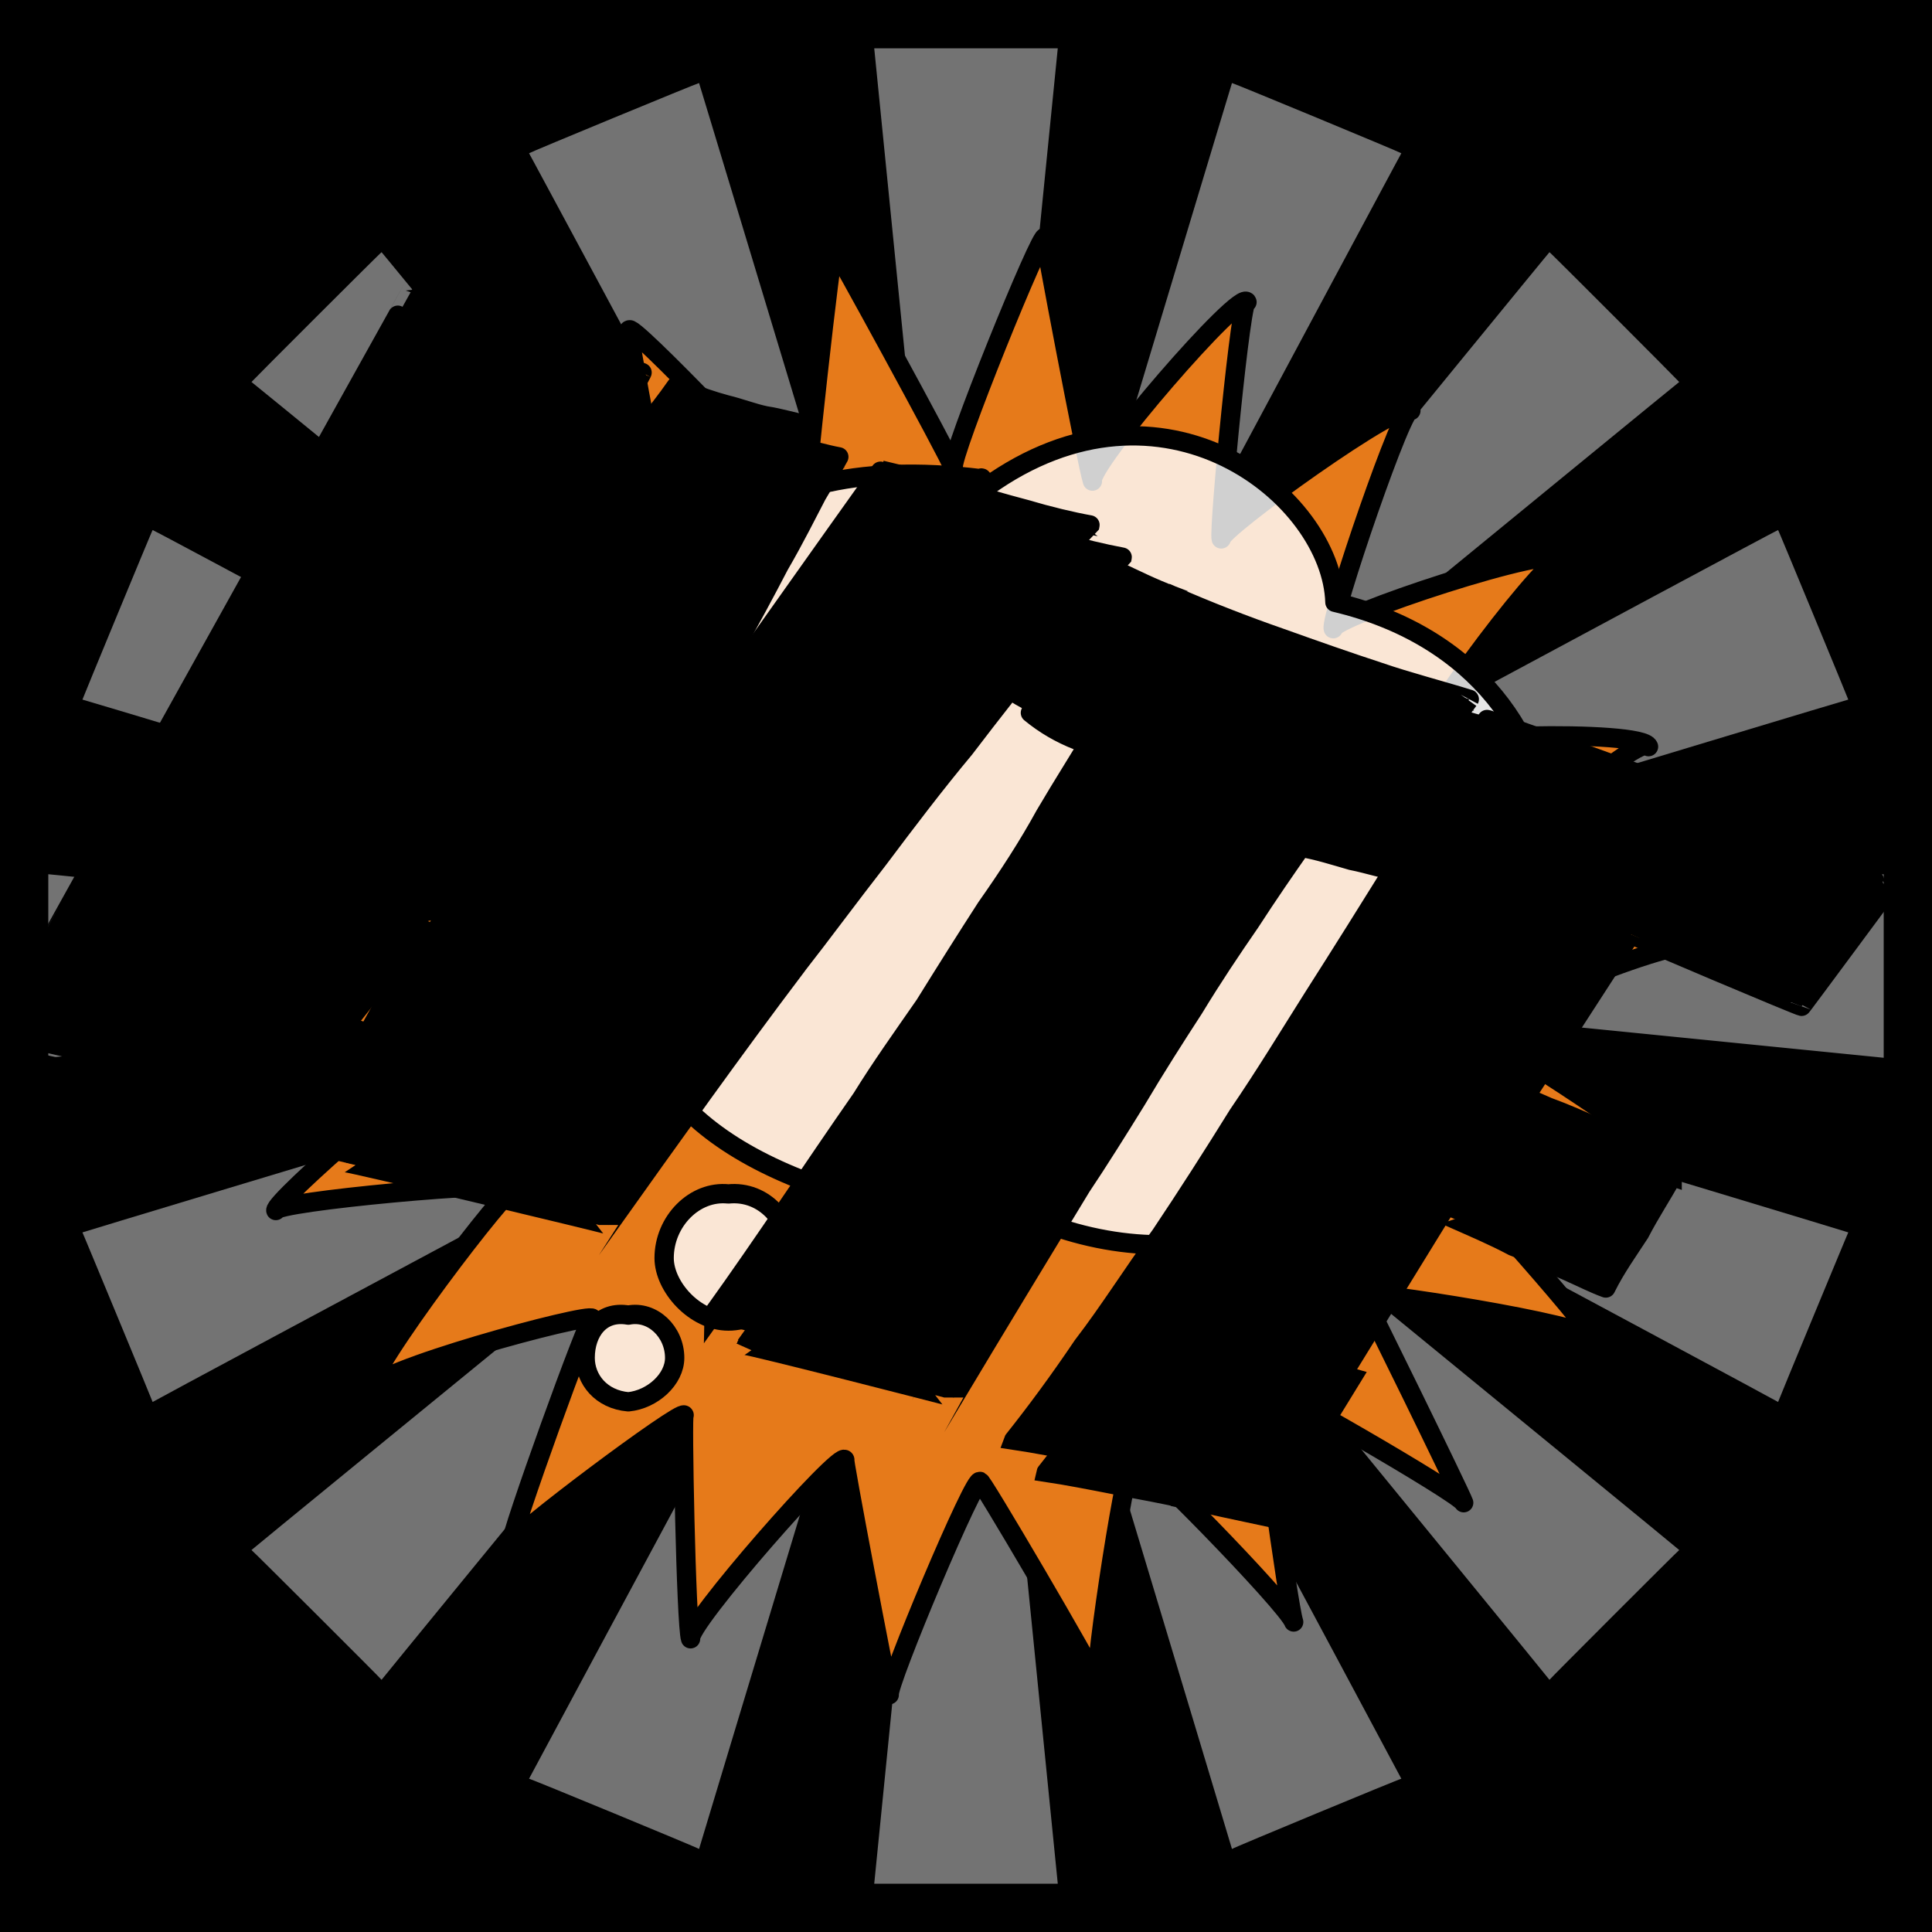 <svg id="svgWorkerArea" xmlns="http://www.w3.org/2000/svg" version="1.1" xmlns:xlink="http://www.w3.org/1999/xlink" xmlns:artdraw="https://artdraw.org" viewBox="0 0 600 600" width="100%" height="100%" style="background: white;" css="background:#9b9b9b;"><rect x="0" y="0" width="600" height="600" fill="#333333" stroke="none"/><path id="back01" fill="url(#fill-Linear-back01)" stroke="#000" stroke-width="1" class="cosito" d="M0 0C0 0 600 0 600 0 600 0 600 600 600 600 600 600 0 600 0 600 0 600 0 0 0 0 0 0 0 0 0 0" fill-opacity="1"></path><defs id="defsdoc"><pattern id="patternBool" x="0" y="0" width="10" height="10" patternUnits="userSpaceOnUse" patternTransform="rotate(35)"><circle cx="5" cy="5" r="4" style="stroke: none;fill: #ff000070;"></circle></pattern><linearGradient id="fill-Linear-back01" x1="15%" y1="85%" x2="85%" y2="15%"><stop offset="0%" style="stop-color:hsl(262.6,80%,50%);stop-opacity:1;"></stop><stop offset="100%" style="stop-color:hsl(262.6,80%,70%);stop-opacity:1;"></stop></linearGradient><linearGradient id="fill-Linear-text-01" x1="15%" y1="85%" x2="85%" y2="15%"><stop offset="0%" style="stop-color:hsl(0, 100%, 50%);stop-opacity:1;"></stop><stop offset="100%" style="stop-color:hsl(60, 100%, 50%);stop-opacity:1;"></stop></linearGradient></defs><g id="rays-01" class="cosito"><path id="path-552759418" fill="white" fill-opacity="0.45" stroke="#000" stroke-width="0" class="cloneT grouped" d="M300 300C300 300 271.5 585 271.5 585 271.5 585 328.5 585 328.5 585 328.5 585 300 300 300 300"></path><path id="path-720159299" fill="white" fill-opacity="0.45" stroke="#000" stroke-width="0" class="cloneT grouped" d="M300 300C300 300 164.3 552.2 164.3 552.399 164.3 552.2 217.1 574 217.1 574.212 217.1 574 300 300 300 300"></path><path id="path-555669395" fill="white" fill-opacity="0.45" stroke="#000" stroke-width="0" class="cloneT grouped" d="M300 300C300 300 78.1 481.2 78.1 481.373 78.1 481.2 118.5 521.5 118.5 521.678 118.5 521.5 300 300 300 300"></path><path id="path-599583111" fill="white" fill-opacity="0.45" stroke="#000" stroke-width="0" class="cloneT grouped" d="M300 300C300 300 25.6 382.6 25.6 382.734 25.6 382.6 47.4 435.2 47.4 435.395 47.4 435.2 300 300 300 300"></path><path id="path-959542976" fill="white" fill-opacity="0.45" stroke="#000" stroke-width="0" class="cloneT grouped" d="M300 300C300 300 15 271.5 15 271.5 15 271.5 15 328.5 15 328.5 15 328.5 300 300 300 300"></path><path id="path-437261344" fill="white" fill-opacity="0.45" stroke="#000" stroke-width="0" class="cloneT grouped" d="M300 300C300 300 47.4 164.3 47.4 164.605 47.4 164.3 25.6 217.1 25.6 217.266 25.6 217.1 300 300 300 300"></path><path id="path-204788527" fill="white" fill-opacity="0.45" stroke="#000" stroke-width="0" class="cloneT grouped" d="M300 300C300 300 118.5 78.1 118.5 78.322 118.5 78.1 78.1 118.5 78.1 118.627 78.1 118.5 300 300 300 300"></path><path id="path-765614222" fill="white" fill-opacity="0.45" stroke="#000" stroke-width="0" class="cloneT grouped" d="M300 300C300 300 217.1 25.6 217.1 25.788 217.1 25.6 164.3 47.4 164.3 47.601 164.3 47.4 300 300 300 300"></path><path id="path-154491998" fill="white" fill-opacity="0.45" stroke="#000" stroke-width="0" class="cloneT grouped" d="M300 300C300 300 328.5 15 328.5 15 328.5 15 271.5 15 271.5 15 271.5 15 300 300 300 300"></path><path id="path-985527169" fill="white" fill-opacity="0.45" stroke="#000" stroke-width="0" class="cloneT grouped" d="M300 300C300 300 435.2 47.4 435.2 47.601 435.2 47.4 382.6 25.6 382.6 25.788 382.6 25.6 300 300 300 300"></path><path id="path-85018849" fill="white" fill-opacity="0.45" stroke="#000" stroke-width="0" class="cloneT grouped" d="M300 300C300 300 521.5 118.5 521.5 118.627 521.5 118.5 481.2 78.1 481.2 78.322 481.2 78.1 300 300 300 300"></path><path id="path-890743261" fill="white" fill-opacity="0.45" stroke="#000" stroke-width="0" class="cloneT grouped" d="M300 300C300 300 574 217.1 574 217.266 574 217.1 552.2 164.3 552.2 164.605 552.2 164.3 300 300 300 300"></path><path id="path-534355935" fill="white" fill-opacity="0.45" stroke="#000" stroke-width="0" class="cloneT grouped" d="M300 300C300 300 585 328.5 585 328.5 585 328.5 585 271.5 585 271.5 585 271.5 300 300 300 300"></path><path id="path-220716634" fill="white" fill-opacity="0.45" stroke="#000" stroke-width="0" class="cloneT grouped" d="M300 300C300 300 552.2 435.2 552.2 435.395 552.2 435.2 574 382.6 574 382.734 574 382.6 300 300 300 300"></path><path id="path-313325032" fill="white" fill-opacity="0.45" stroke="#000" stroke-width="0" class="cloneT grouped" d="M300 300C300 300 481.2 521.5 481.2 521.678 481.2 521.5 521.5 481.2 521.5 481.373 521.5 481.2 300 300 300 300"></path><path id="path-862220013" fill="white" fill-opacity="0.45" stroke="#000" stroke-width="0" class="cloneT grouped" d="M300 300C300 300 382.6 574 382.6 574.212 382.6 574 435.2 552.2 435.2 552.399 435.2 552.2 300 300 300 300"></path></g><path id="fig-02" fill="rgb(230,122,26)" stroke="black" stroke-linecap="round" stroke-linejoin="round" stroke-width="6" class="cosito" d="M209.262 175.726C207.661 170.946 193.661 97.346 195.462 102.752 193.661 97.346 249.462 156.245 249.962 157.641 249.462 156.245 258.361 74.945 259.062 76.999 258.361 74.945 294.962 141.845 296.062 145.201 294.962 141.845 323.661 71.046 324.562 73.749 323.661 71.046 337.661 144.645 339.262 149.407 337.661 144.645 385.661 89.046 387.262 93.823 385.661 89.046 378.361 164.645 379.262 167.363 378.361 164.645 436.562 122.746 438.161 127.519 436.562 122.746 412.962 191.845 414.062 195.255 412.962 191.845 483.661 168.245 485.462 173.623 483.661 168.245 438.462 228.046 440.262 233.477 438.462 228.046 510.161 226.446 511.962 231.879 510.161 226.446 458.262 272.146 458.861 274.256 458.262 272.146 524.062 288.945 525.861 294.394 524.062 288.945 456.361 317.546 457.062 319.626 456.361 317.546 513.962 354.245 515.562 358.998 513.962 354.245 447.062 359.445 447.962 362.216 447.062 359.445 493.361 411.146 494.962 415.881 493.361 411.146 422.562 400.546 422.962 401.898 422.562 400.546 453.661 463.945 454.562 466.683 453.661 463.945 390.462 427.646 391.161 429.685 390.462 427.646 399.962 498.346 401.762 503.724 399.962 498.346 350.462 447.745 352.062 452.466 350.462 447.745 339.462 518.545 340.861 522.619 339.462 518.545 303.262 456.846 304.361 460.21 303.262 456.846 275.262 523.545 276.161 526.326 275.262 523.545 261.262 449.945 262.361 453.352 261.262 449.945 213.061 504.846 214.462 508.936 213.061 504.846 211.762 437.445 212.462 439.476 211.762 437.445 157.962 477.745 158.661 479.841 157.962 477.745 183.362 407.346 183.962 409.454 183.362 407.346 113.162 426.346 114.962 431.788 113.162 426.346 158.962 366.346 159.862 369.037 158.962 366.346 84.761 373.245 85.662 375.94 84.761 373.245 136.962 328.146 137.862 330.878 136.962 328.146 72.761 305.646 74.162 309.675 72.761 305.646 135.561 279.346 136.661 282.793 135.561 279.346 75.462 243.546 76.261 246.286 75.462 243.546 152.161 240.245 153.061 242.983 152.161 240.245 99.662 184.745 100.761 188.125 99.662 184.745 172.061 200.046 173.661 204.791 172.061 200.046 145.561 135.745 147.362 141.2 145.561 135.745 207.661 170.946 209.262 175.726 207.661 170.946 207.661 170.946 209.262 175.726" fill-opacity="1" vector-effect="none"></path><path id="fig-03" fill="White" fill-opacity="0.815" stroke="black" stroke-linecap="round" stroke-linejoin="round" stroke-width="6" class="cosito" d="M306.324 151.262C361.264 111.785 413.589 154.214 414.57 187.05 503.521 208.08 497.962 315.811 433.864 336.103 425.689 374.104 376.308 399.562 323.983 379.639 288.01 403.251 266.426 382.59 252.691 367.832 203.31 349.754 179.764 315.811 205.272 251.984 189.902 178.933 227.183 139.087 304.689 148.68 304.689 147.573 306.324 150.524 306.324 151.262M181.726 421.698C181.726 413.581 186.632 406.94 195.134 408.416 202.656 406.94 209.524 413.581 209.524 421.698 209.524 428.339 202.656 434.611 195.134 435.349 186.632 434.611 181.726 428.339 181.726 421.698 181.726 419.853 181.726 419.853 181.726 421.698 181.726 419.853 181.726 419.853 181.726 421.698M206.253 390.707C206.253 379.27 215.737 369.677 226.202 370.784 237.321 369.677 245.824 379.27 245.824 390.707 245.824 399.562 237.321 410.261 226.202 410.261 215.737 410.261 206.253 399.562 206.253 390.707 206.253 389.969 206.253 389.969 206.253 390.707 206.253 389.969 206.253 389.969 206.253 390.707"></path><g id="text-01" class="cosito"><path id="letter-697389105" fill="rgb(0,0,0)" fill-opacity="1" stroke="rgb(0,0,0)" stroke-width="6" d="M87.3,343.492C87.2,343.7,12,326.4,12,326.41C12,326.4,139,98,139,98.126C149.6,102.1,160.3,105,170,107.445C180.1,109.3,189.9,111.9,199.4,115.688C199.5,115.5,199.5,115.5,199.4,115.688C199.5,115.5,198.3,118.3,195.4,122.129C192.9,126.4,189.6,131.2,185.8,138.342C181.2,144.7,176.9,152.2,172.1,160.712C167,168.9,159.9,180.2,150.2,194.551C141.2,208.5,128.7,228.6,112.9,254.636C112.8,254.9,112.8,254.9,112.9,254.636C112.8,254.9,117.8,257,118,256.774C132.6,238.1,144.7,223.5,154.3,212.359C163.5,200.9,171.2,190.9,176.8,184.157C182.2,177,188.4,170,193.7,163.278C198.5,156.4,203.5,150.1,208.7,144.615C213.5,138.8,217.1,134.2,220,129.931C219.9,130.1,219.9,130.1,220,129.931C219.9,130.1,222.9,131.4,223,131.214C226.6,133,231.5,134.7,235.5,135.673C240.2,136.8,243.9,138.3,247.9,139.133C252.4,139.8,256.2,141.1,260.5,141.881C260.7,141.4,260.7,141.4,260.5,141.881C259.7,143.3,257.2,147.9,253.7,153.688C250.7,159.4,246.8,167.3,242,175.539C237.7,183.8,232.7,193.2,226.7,203.611C221.6,214.2,216.2,223.9,211.1,233.977C205.9,243.4,200.9,253.1,196.1,261.959C191.9,271.1,187.2,278.4,184,284.652C183.9,284.9,183.9,284.9,184,284.652C183.9,284.9,190.3,287.6,190.5,287.374C190.3,287.6,283.9,155.5,283.7,156.008C291.1,157.8,299.9,159.9,307.2,162.346C307.2,162.3,307.2,162.3,307.2,162.346C314.4,164.1,321.4,166.3,328.5,168.165C335.7,170.3,342.9,172,348.5,173.025C348.6,172.5,348.6,172.5,348.5,173.025C340.9,181.2,333.3,189.9,325,200.255C316.6,210.4,308.3,221,299.5,232.539C290.5,243.3,281.4,255.3,272.7,266.897C263.9,278.2,255.4,289.7,247,300.516C247,300.4,247,300.4,247,300.516C227.8,325.9,208.6,352.9,189,380.429C189,380.2,189,380.2,189,380.429C189,380.2,107.6,360.7,107.5,361.118C107.6,360.7,176.7,237.1,176.7,237.113C176.7,237.1,172.8,235.4,172.8,235.442C172.8,235.4,87.2,343.7,87.3,343.492C87.2,343.7,87.2,343.7,87.3,343.492" vector-effect="none" stroke-opacity="1"></path><path id="letter-286550527" fill="rgb(0,0,0)" fill-opacity="1" stroke="rgb(0,0,0)" stroke-width="6" d="M296.2,434.008C296.2,433.9,231.7,417.4,231.6,417.859C247.7,395.6,262.5,372.9,277.6,351.152C277.6,351.1,277.6,351.1,277.6,351.152C283.5,341.6,290.3,332.2,297.3,322.121C303.6,311.9,310.1,301.5,316.4,291.897C323.2,282.1,329.4,272.7,334.6,263.035C340.2,253.5,345.9,244.9,350.3,237.321C350.5,236.8,350.5,236.8,350.3,237.321C345.5,234.4,340.5,232.3,334.7,229.96C329.2,227.8,324.4,225,320,221.367C319.9,221.5,319.9,221.5,320,221.367C321.5,217.8,323.7,213.6,325.6,209.055C327.8,203.9,329.6,199.6,331.6,194.902C331.5,195.1,331.5,195.1,331.6,194.902C334.5,189.9,337.1,184.8,340,178.974C340,178.9,340,178.9,340,178.974C345.1,181.4,350.9,184.7,356.7,187.217C362.6,190,367.9,192.6,374.1,194.98C374,195.2,374,195.2,374.1,194.98C385.1,199.8,396.7,204.4,407.5,208.057C418.9,212.1,428.9,215.6,438.4,218.711C447.4,221.8,457.1,224.3,466.4,227.161C466.6,226.6,466.6,226.6,466.4,227.161C466.6,226.6,454.8,243.2,454.6,243.646C451.5,248.2,448.1,252.7,445.1,258.279C441.5,263,438.9,267.4,436.1,270.773C436.2,270.6,436.2,270.6,436.1,270.773C430.4,270.2,425.2,268.3,419.7,267.221C414.4,265.7,409.1,264,404,263.152C404,263,404,263,404,263.152C399.4,269.7,394,277.5,388.2,286.454C382.3,295,376.6,303.5,370.7,313.217C364.8,322.3,358.8,331.7,352.9,341.652C347.2,350.9,341.4,360.1,335.4,369.167C335.4,369,335.4,369,335.4,369.167C322.8,389.9,309.5,411.8,296.2,434.008C296.2,433.9,296.2,433.9,296.2,434.008C296.2,433.9,296.2,433.9,296.2,434.008" vector-effect="none" stroke-opacity="1"></path><path id="letter-461185640" fill="rgb(0,0,0)" fill-opacity="1" stroke="rgb(0,0,0)" stroke-width="6" d="M368.2,465.618C362.1,464,354.3,462.8,346.4,461.147C338.5,459.6,331.3,458.2,324.9,457.246C325,456.8,325,456.8,324.9,457.246C331.6,448.8,339,438.8,346.3,427.994C354.5,417.3,361.8,405.6,370.5,393.546C378.8,381.4,386.8,368.9,394.5,356.233C403,343.9,410.4,331.7,417.9,319.853C418.1,319.4,418.1,319.4,417.9,319.853C435.5,292.1,453.5,262.9,471.9,233.447C472,233,472,233,471.9,233.447C472,233,587.2,275.2,587.1,275.348C587.2,275.2,559.4,312.8,559.5,312.518C559.4,312.8,506.4,290.4,506.5,290.161C506.4,290.4,470.7,345.2,470.5,345.632C478.1,348.3,484.9,351.2,490.9,353.81C490.9,353.7,490.9,353.7,490.9,353.81C496,355.8,501.7,358.2,506.7,360.497C512.5,362.8,516.2,364.4,519.3,365.409C519.3,365.4,519.3,365.4,519.3,365.409C516,371.4,512.5,376.6,509.2,382.971C505.8,388.2,501.7,393.9,498.7,400.001C498.6,400.2,498.6,400.2,498.7,400.001C495.3,398.8,491.4,396.8,486.4,394.583C480.6,392.2,475.6,389.2,469.8,387.001C463.8,383.8,457.4,381.1,450.5,378.046C450.5,378,450.5,378,450.5,378.046C450.5,378,393.3,471,393.3,471.036C384.6,469.2,376.9,467.5,368.2,465.618C368.5,465.1,368.5,465.1,368.2,465.618C368.5,465.1,368.5,465.1,368.2,465.618" vector-effect="none" stroke-opacity="1"></path></g><g id="text-02" class="cosito cloneTXT"><path id="letter-697389105" fill="url(#fill-Linear-text-01)" fill-opacity="1" stroke="#000000" stroke-width="6" class="cloneTXT" d="M77.3 333.492C77.1 333.7 2 316.3 2 316.41 2 316.3 129 88 129 88.126 139.6 92 150.3 95 160 97.445 170.1 99.3 179.8 101.9 189.3 105.688 189.5 105.5 189.5 105.5 189.3 105.688 189.5 105.5 188.3 108.3 185.3 112.129 182.8 116.4 179.6 121.1 175.8 128.343 171.1 134.6 166.8 142.1 162.1 150.712 157 158.8 149.8 170.1 140.1 184.552 131.1 198.5 118.6 218.6 102.9 244.636 102.8 244.8 102.8 244.8 102.9 244.636 102.8 244.8 107.8 247 108 246.774 122.6 228.1 134.6 213.5 144.3 202.359 153.5 190.8 161.1 180.8 166.8 174.157 172.1 167 178.3 160 183.6 153.278 188.5 146.3 193.5 140.1 198.6 134.615 203.5 128.8 207.1 124.1 210 119.931 209.8 120.1 209.8 120.1 210 119.931 209.8 120.1 212.8 121.3 213 121.214 216.6 123 221.5 124.6 225.5 125.673 230.1 126.8 233.8 128.3 237.8 129.133 242.3 129.8 246.2 131.1 250.5 131.881 250.7 131.3 250.7 131.3 250.5 131.881 249.7 133.3 247.2 137.8 243.6 143.688 240.6 149.3 236.8 157.3 232 165.539 227.6 173.8 222.6 183.1 216.6 193.611 211.6 204.1 206.1 213.8 201.1 223.977 195.8 233.3 190.8 243.1 186.1 251.959 181.8 261.1 177.1 268.3 174 274.652 173.8 274.8 173.8 274.8 174 274.652 173.8 274.8 180.3 277.6 180.5 277.374 180.3 277.6 273.8 145.5 273.7 146.008 281.1 147.8 289.8 149.8 297.2 152.346 297.2 152.3 297.2 152.3 297.2 152.346 304.3 154.1 311.3 156.3 318.5 158.165 325.7 160.3 332.8 162 338.5 163.025 338.6 162.5 338.6 162.5 338.5 163.025 330.8 171.1 323.2 179.8 315 190.255 306.6 200.3 298.2 211 289.5 222.539 280.5 233.3 271.3 245.3 262.7 256.897 253.8 268.2 245.3 279.7 237 290.516 237 290.3 237 290.3 237 290.516 217.8 315.8 198.6 342.8 179 370.429 179 370.2 179 370.2 179 370.429 179 370.2 97.5 350.7 97.5 351.118 97.5 350.7 166.6 227.1 166.6 227.113 166.6 227.1 162.8 225.3 162.8 225.442 162.8 225.3 77.1 333.7 77.3 333.492 77.1 333.7 77.1 333.7 77.3 333.492"></path><path id="letter-286550527" fill="url(#fill-Linear-text-01)" fill-opacity="1" stroke="#000000" stroke-width="6" class="cloneTXT" d="M286.2 424.008C286.2 423.8 221.6 407.3 221.6 407.859 237.6 385.6 252.5 362.8 267.6 341.152 267.6 341.1 267.6 341.1 267.6 341.152 273.5 331.6 280.2 322.2 287.2 312.121 293.6 301.8 300.1 291.5 306.3 281.897 313.2 272.1 319.3 262.7 324.6 253.035 330.2 243.5 335.8 234.8 340.2 227.321 340.5 226.8 340.5 226.8 340.2 227.321 335.5 224.3 330.5 222.3 324.7 219.96 319.2 217.8 314.3 215 310 211.367 309.8 211.5 309.8 211.5 310 211.367 311.5 207.8 313.7 203.6 315.6 199.055 317.7 193.8 319.6 189.6 321.6 184.902 321.5 185.1 321.5 185.1 321.6 184.902 324.5 179.8 327.1 174.8 330 168.974 330 168.8 330 168.8 330 168.974 335.1 171.3 340.8 174.6 346.7 177.217 352.6 180 357.8 182.6 364.1 184.98 364 185.1 364 185.1 364.1 184.98 375.1 189.8 386.7 194.3 397.5 198.057 408.8 202.1 418.8 205.6 428.3 208.711 437.3 211.8 447.1 214.3 456.3 217.161 456.6 216.6 456.6 216.6 456.3 217.161 456.6 216.6 444.7 233.1 444.6 233.646 441.5 238.1 438.1 242.6 435.1 248.279 431.5 253 428.8 257.3 426.1 260.772 426.2 260.6 426.2 260.6 426.1 260.772 420.3 260.2 415.2 258.2 409.7 257.221 404.3 255.7 399.1 254 394 253.152 394 253 394 253 394 253.152 389.3 259.7 384 267.5 378.2 276.454 372.2 285 366.6 293.5 360.7 303.217 354.7 312.2 348.7 321.7 342.8 331.652 337.2 340.8 331.3 350.1 325.3 359.167 325.3 359 325.3 359 325.3 359.167 312.7 379.8 299.5 401.7 286.2 424.008 286.2 423.8 286.2 423.8 286.2 424.008 286.2 423.8 286.2 423.8 286.2 424.008"></path><path id="letter-461185640" fill="url(#fill-Linear-text-01)" fill-opacity="1" stroke="#000000" stroke-width="6" class="cloneTXT" d="M358.2 455.618C352.1 454 344.2 452.7 336.3 451.147 328.5 449.6 321.2 448.2 314.8 447.246 315 446.7 315 446.7 314.8 447.246 321.6 438.7 329 428.7 336.2 417.994 344.5 407.2 351.7 395.6 360.5 383.546 368.7 371.3 376.7 358.8 384.5 346.233 393 333.8 400.3 321.7 407.8 309.853 408.1 309.3 408.1 309.3 407.8 309.853 425.5 282.1 443.5 252.8 461.8 223.447 462 223 462 223 461.8 223.447 462 223 577.2 265.2 577 265.348 577.2 265.2 549.4 302.7 549.5 302.518 549.4 302.7 496.3 280.3 496.5 280.161 496.3 280.3 460.7 335.2 460.5 335.632 468.1 338.2 474.8 341.2 480.8 343.81 480.8 343.7 480.8 343.7 480.8 343.81 486 345.7 491.7 348.2 496.7 350.497 502.5 352.7 506.2 354.3 509.2 355.409 509.2 355.3 509.2 355.3 509.2 355.409 506 361.3 502.5 366.6 499.2 372.971 495.7 378.2 491.7 383.8 488.7 390.001 488.6 390.2 488.6 390.2 488.7 390.001 485.2 388.7 481.3 386.7 476.3 384.583 470.6 382.2 465.6 379.2 459.7 377.001 453.7 373.7 447.3 371.1 440.5 368.046 440.5 368 440.5 368 440.5 368.046 440.5 368 383.2 461 383.2 461.036 374.6 459.2 366.8 457.5 358.2 455.618 358.5 455.1 358.5 455.1 358.2 455.618 358.5 455.1 358.5 455.1 358.2 455.618"></path></g></svg>